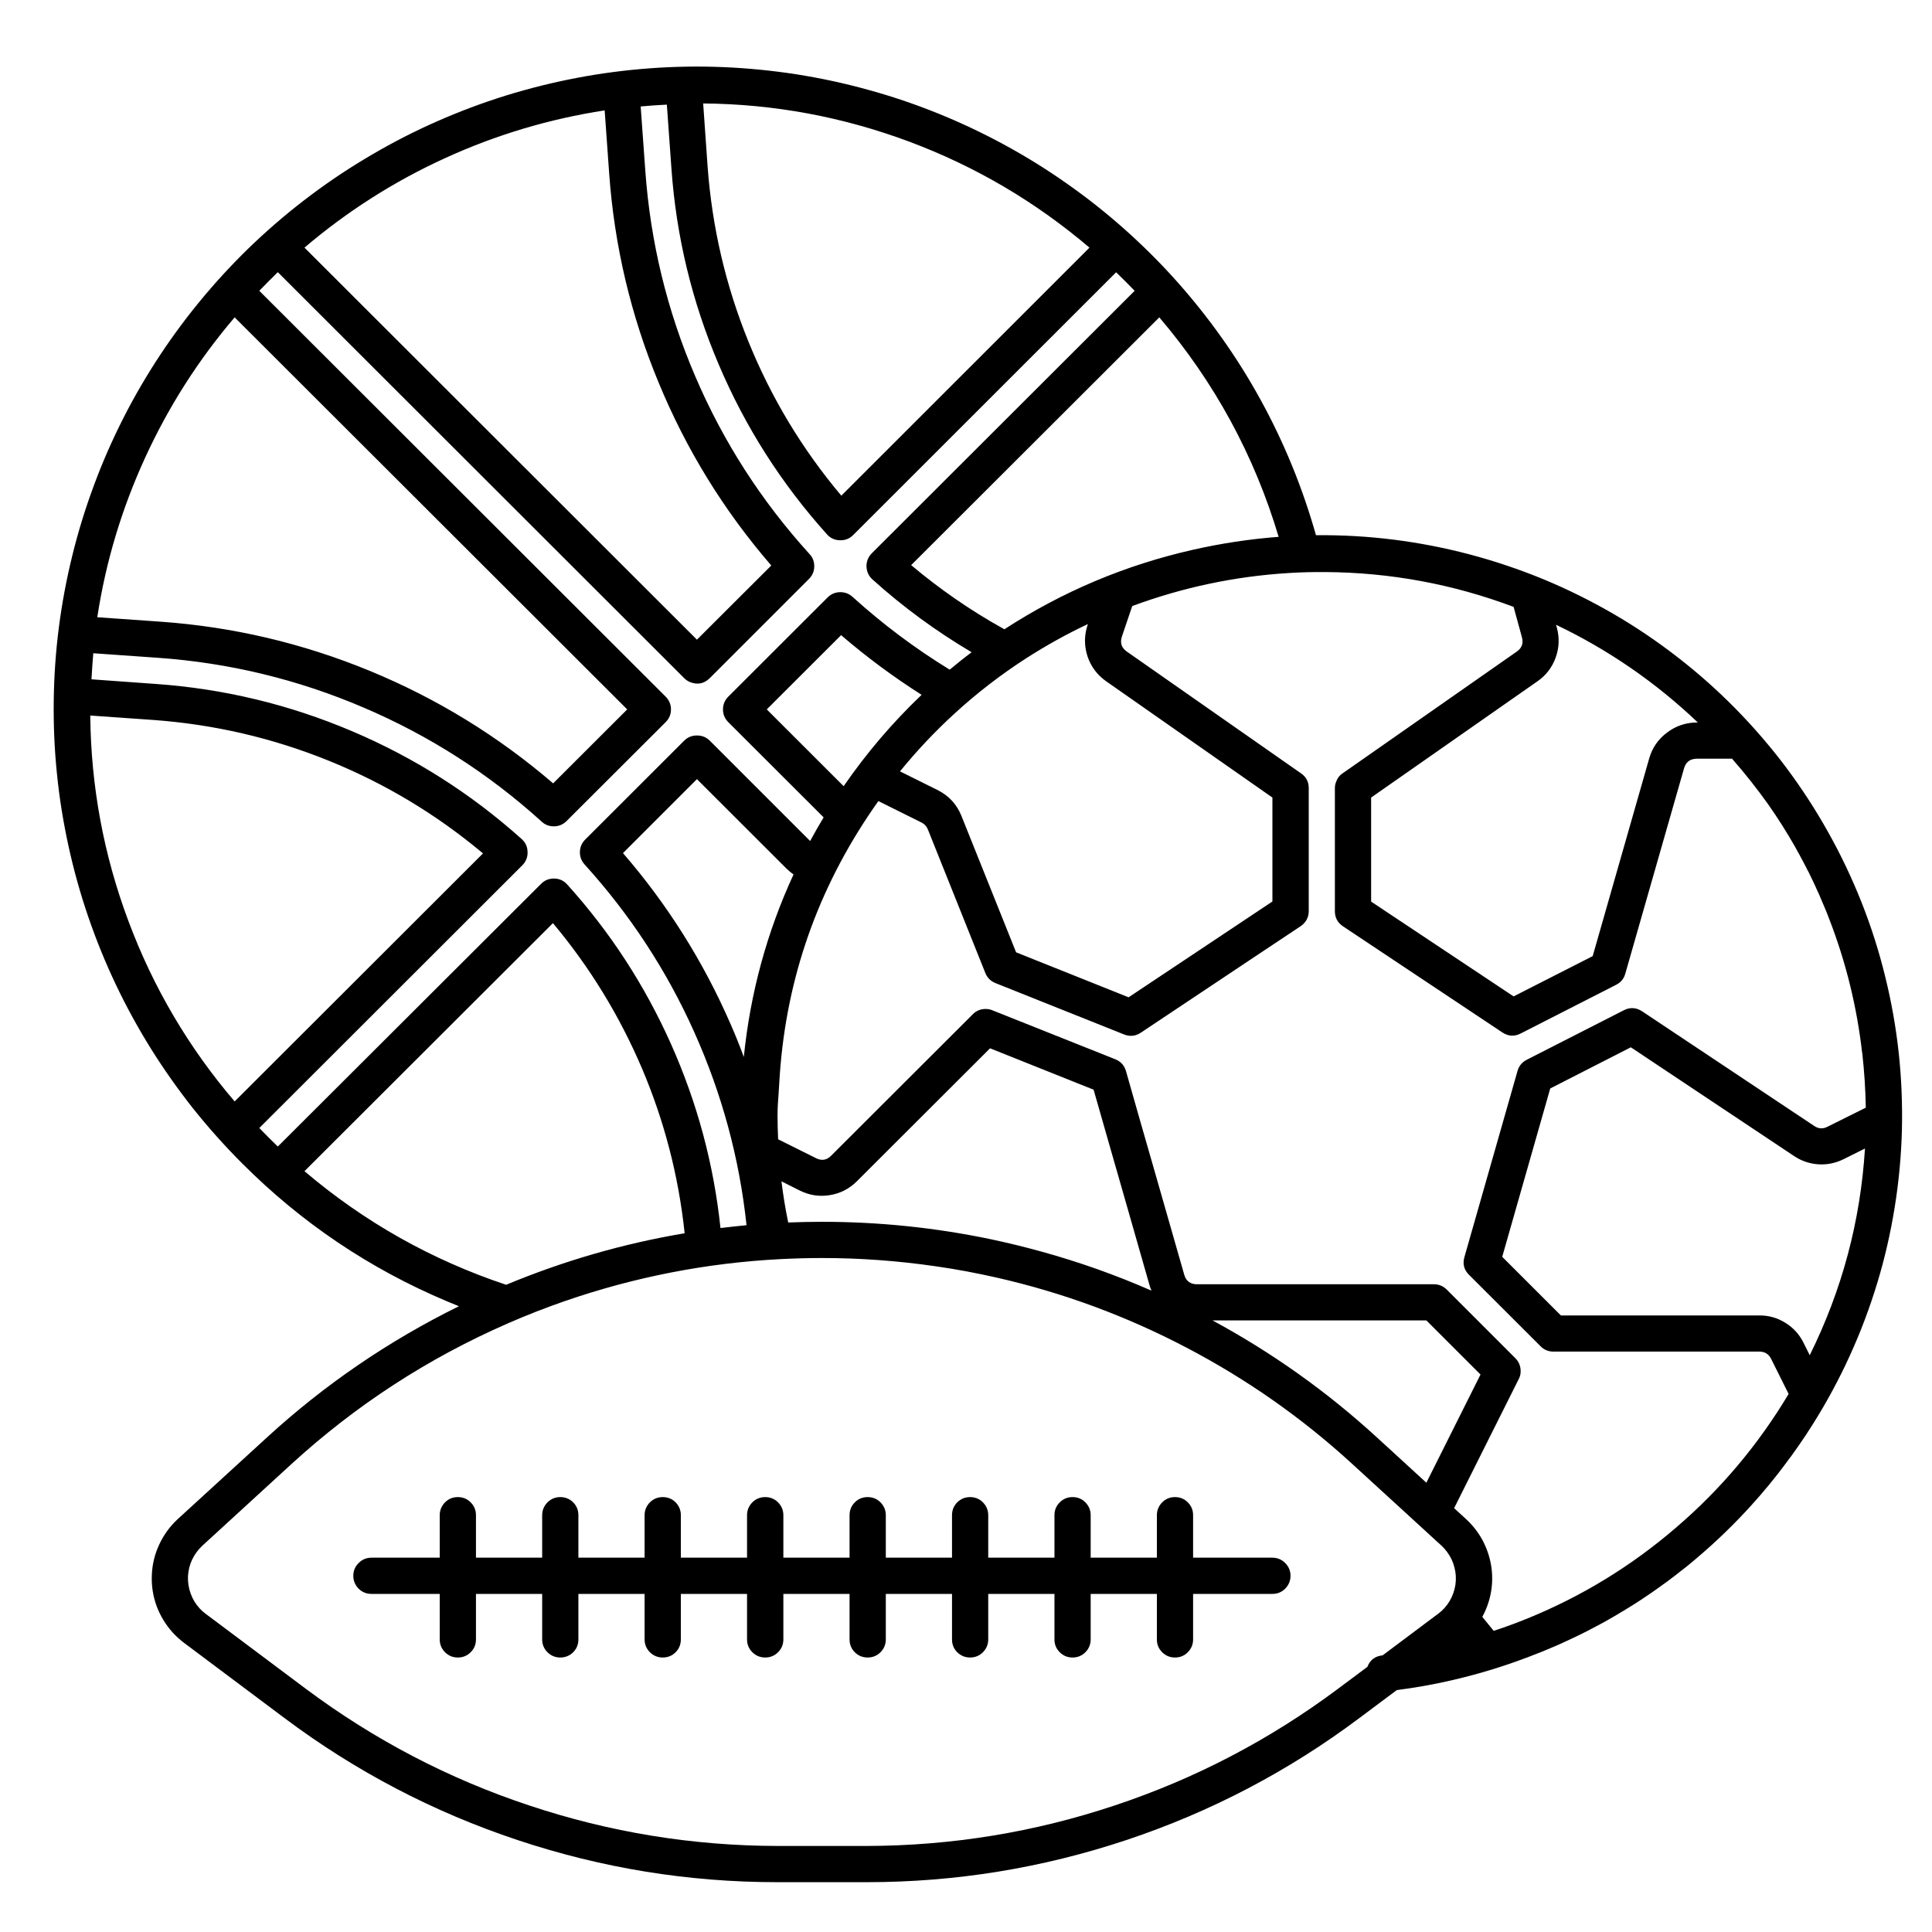 <?xml version="1.0" encoding="UTF-8"?> <svg xmlns="http://www.w3.org/2000/svg" width="75" viewBox="0 0 75 75" height="75" version="1.0"><defs><clipPath id="a"><path d="M 2 2 L 74 2 L 74 73.078 L 2 73.078 Z M 2 2"></path></clipPath></defs><g clip-path="url(#a)"><path d="M 9.406 45.168 C 11.703 47.469 14.348 49.25 17.34 50.512 C 17.5 50.578 17.656 50.645 17.816 50.707 C 15.09 52.051 12.605 53.746 10.363 55.801 L 6.902 58.969 C 6.598 59.25 6.359 59.578 6.184 59.953 C 6.008 60.328 5.91 60.723 5.895 61.137 C 5.875 61.551 5.938 61.953 6.078 62.344 C 6.223 62.73 6.434 63.078 6.715 63.387 C 6.844 63.527 6.988 63.656 7.141 63.773 L 11.043 66.695 C 13.801 68.762 16.816 70.34 20.09 71.43 C 23.359 72.52 26.723 73.066 30.172 73.066 L 33.645 73.066 C 37.094 73.066 40.453 72.52 43.727 71.43 C 46.996 70.34 50.012 68.762 52.77 66.695 L 54.223 65.609 C 54.922 65.52 55.625 65.395 56.312 65.238 C 57.32 65.008 58.309 64.711 59.277 64.344 C 59.285 64.344 59.293 64.34 59.301 64.336 C 59.438 64.285 59.574 64.23 59.711 64.176 C 59.797 64.145 59.883 64.109 59.965 64.074 C 60.004 64.059 60.043 64.043 60.078 64.027 C 60.16 63.992 60.242 63.957 60.324 63.922 C 60.387 63.895 60.445 63.871 60.508 63.844 C 60.586 63.809 60.668 63.77 60.75 63.734 C 61.051 63.598 61.348 63.453 61.641 63.305 C 61.641 63.301 61.641 63.301 61.645 63.301 C 61.719 63.262 61.797 63.223 61.875 63.18 C 61.949 63.141 62.02 63.102 62.094 63.066 C 62.109 63.055 62.125 63.047 62.141 63.039 C 62.195 63.008 62.246 62.98 62.301 62.953 C 62.355 62.922 62.41 62.891 62.465 62.859 C 62.562 62.805 62.656 62.75 62.75 62.695 C 62.816 62.656 62.883 62.617 62.949 62.574 C 62.973 62.562 63 62.547 63.023 62.531 C 63.164 62.449 63.301 62.359 63.441 62.273 C 63.578 62.188 63.715 62.098 63.852 62.004 C 63.969 61.926 64.082 61.852 64.195 61.77 C 64.254 61.73 64.309 61.691 64.363 61.652 C 64.469 61.578 64.57 61.504 64.676 61.426 C 64.688 61.418 64.699 61.41 64.711 61.402 C 64.816 61.32 64.922 61.242 65.031 61.16 C 65.105 61.102 65.18 61.043 65.254 60.984 C 65.324 60.93 65.395 60.875 65.465 60.82 C 65.531 60.766 65.594 60.715 65.66 60.66 C 65.719 60.613 65.777 60.562 65.836 60.512 L 65.859 60.492 C 66.617 59.852 67.332 59.16 67.996 58.426 C 68.012 58.406 68.027 58.391 68.043 58.371 C 68.09 58.32 68.137 58.27 68.18 58.219 C 68.238 58.156 68.293 58.09 68.348 58.027 C 68.422 57.941 68.492 57.855 68.562 57.773 C 68.629 57.699 68.691 57.621 68.75 57.547 C 68.805 57.48 68.855 57.418 68.906 57.352 C 68.961 57.285 69.016 57.215 69.07 57.145 C 69.125 57.074 69.18 57.004 69.23 56.934 C 69.637 56.402 70.023 55.848 70.383 55.273 C 70.918 54.422 71.395 53.539 71.812 52.621 C 72.23 51.707 72.582 50.77 72.875 49.805 C 73.168 48.844 73.391 47.863 73.551 46.871 C 73.711 45.879 73.805 44.879 73.832 43.871 C 73.855 42.867 73.816 41.863 73.707 40.863 C 73.598 39.863 73.422 38.875 73.18 37.898 C 72.941 36.922 72.637 35.969 72.266 35.031 C 71.895 34.098 71.465 33.188 70.973 32.312 C 70.484 31.434 69.934 30.59 69.332 29.785 C 68.727 28.98 68.074 28.223 67.367 27.504 C 66.66 26.785 65.91 26.121 65.113 25.504 C 64.316 24.887 63.484 24.324 62.613 23.82 C 61.742 23.316 60.844 22.871 59.91 22.484 C 58.98 22.102 58.027 21.781 57.055 21.523 C 56.082 21.266 55.094 21.074 54.098 20.949 C 53.098 20.824 52.094 20.766 51.086 20.777 C 50.828 19.863 50.52 18.965 50.16 18.086 C 49.801 17.207 49.391 16.348 48.934 15.516 C 48.477 14.684 47.973 13.879 47.422 13.105 C 46.871 12.328 46.281 11.59 45.645 10.879 C 45.012 10.172 44.336 9.504 43.625 8.871 C 42.914 8.242 42.168 7.652 41.391 7.109 C 40.613 6.562 39.805 6.062 38.969 5.609 C 38.133 5.156 37.273 4.75 36.391 4.395 C 35.508 4.039 34.609 3.734 33.691 3.484 C 32.777 3.23 31.848 3.031 30.906 2.883 C 29.969 2.738 29.023 2.645 28.07 2.605 C 27.121 2.566 26.172 2.582 25.223 2.652 C 24.273 2.723 23.332 2.844 22.398 3.023 C 21.465 3.199 20.543 3.43 19.633 3.711 C 18.727 3.992 17.836 4.328 16.965 4.711 C 16.094 5.094 15.25 5.527 14.43 6.008 C 13.609 6.488 12.816 7.012 12.059 7.582 C 11.297 8.152 10.57 8.766 9.879 9.418 C 9.191 10.07 8.539 10.762 7.926 11.492 C 7.316 12.219 6.746 12.98 6.223 13.77 C 5.699 14.562 5.219 15.383 4.789 16.23 C 4.359 17.078 3.977 17.945 3.648 18.836 C 3.316 19.727 3.035 20.637 2.809 21.559 C 2.582 22.48 2.406 23.414 2.285 24.355 C 2.164 25.297 2.098 26.242 2.086 27.195 C 2.074 28.145 2.113 29.094 2.211 30.039 C 2.305 30.984 2.457 31.918 2.66 32.848 C 2.863 33.777 3.117 34.691 3.426 35.59 C 3.734 36.488 4.09 37.367 4.5 38.227 C 4.906 39.082 5.363 39.914 5.867 40.723 C 6.371 41.527 6.918 42.301 7.508 43.047 C 8.102 43.789 8.734 44.496 9.406 45.168 Z M 20.25 32.57 C 18.285 30.809 16.086 29.41 13.652 28.379 C 11.223 27.348 8.688 26.738 6.051 26.551 L 3.551 26.371 C 3.57 26.027 3.594 25.688 3.621 25.359 L 6.125 25.535 C 8.895 25.73 11.559 26.375 14.109 27.465 C 16.664 28.555 18.969 30.031 21.027 31.895 C 21.164 32.023 21.328 32.082 21.516 32.078 C 21.703 32.074 21.863 32.004 21.996 31.871 L 25.84 28.035 C 25.977 27.898 26.047 27.734 26.047 27.539 C 26.047 27.348 25.977 27.18 25.84 27.043 L 10.066 11.289 C 10.301 11.043 10.539 10.805 10.785 10.566 L 26.559 26.324 C 26.625 26.391 26.699 26.441 26.785 26.477 C 27.078 26.594 27.332 26.543 27.555 26.324 L 31.402 22.477 C 31.535 22.344 31.605 22.184 31.609 21.996 C 31.613 21.809 31.555 21.645 31.426 21.508 C 29.559 19.453 28.078 17.152 26.988 14.605 C 25.895 12.055 25.25 9.398 25.051 6.633 L 24.871 4.133 C 25.203 4.102 25.543 4.078 25.887 4.062 L 26.066 6.559 C 26.254 9.191 26.867 11.723 27.902 14.152 C 28.934 16.582 30.336 18.777 32.102 20.742 C 32.234 20.891 32.402 20.969 32.605 20.973 C 32.809 20.98 32.98 20.91 33.121 20.77 L 43.328 10.57 C 43.57 10.805 43.812 11.043 44.047 11.289 L 33.844 21.477 C 33.703 21.621 33.633 21.793 33.637 21.992 C 33.645 22.195 33.723 22.363 33.871 22.496 C 35.059 23.566 36.344 24.508 37.719 25.32 C 37.43 25.535 37.148 25.762 36.867 25.996 C 35.523 25.172 34.266 24.23 33.098 23.172 C 32.957 23.043 32.793 22.984 32.605 22.988 C 32.418 22.992 32.258 23.062 32.125 23.195 L 28.273 27.043 C 28.137 27.18 28.066 27.344 28.066 27.539 C 28.066 27.734 28.137 27.898 28.273 28.035 L 31.973 31.73 C 31.789 32.035 31.617 32.34 31.449 32.648 L 27.555 28.754 C 27.418 28.617 27.25 28.551 27.055 28.551 C 26.863 28.551 26.695 28.617 26.559 28.754 L 22.719 32.59 C 22.586 32.723 22.516 32.883 22.512 33.07 C 22.508 33.258 22.57 33.422 22.695 33.559 C 24.457 35.504 25.879 37.672 26.949 40.062 C 28.023 42.457 28.703 44.957 28.98 47.562 C 28.645 47.594 28.309 47.633 27.969 47.672 C 27.707 45.191 27.066 42.812 26.051 40.535 C 25.035 38.258 23.695 36.191 22.023 34.34 C 21.887 34.188 21.719 34.109 21.52 34.105 C 21.316 34.102 21.145 34.168 21.004 34.312 L 10.785 44.508 C 10.543 44.273 10.301 44.035 10.066 43.789 L 20.277 33.59 C 20.418 33.445 20.488 33.273 20.48 33.074 C 20.477 32.871 20.398 32.703 20.25 32.57 Z M 39.824 25.562 C 40.598 25.066 41.398 24.617 42.23 24.227 L 42.219 24.266 C 42.086 24.668 42.086 25.07 42.215 25.473 C 42.348 25.875 42.59 26.199 42.938 26.445 L 49.395 30.961 L 49.395 34.996 L 43.812 38.715 L 39.445 36.969 L 37.324 31.676 C 37.145 31.227 36.836 30.891 36.402 30.672 L 34.938 29.945 C 35.582 29.152 36.281 28.41 37.035 27.719 C 37.902 26.922 38.832 26.203 39.824 25.562 Z M 43.578 46.23 L 44.621 49.879 C 44.641 49.953 44.668 50.027 44.699 50.102 C 43.316 49.496 41.898 48.992 40.441 48.59 C 39.793 48.41 39.137 48.25 38.473 48.109 C 36.309 47.656 34.121 47.43 31.906 47.43 C 31.469 47.43 31.035 47.441 30.598 47.457 C 30.488 46.926 30.402 46.395 30.336 45.859 L 31.051 46.219 C 31.422 46.402 31.809 46.461 32.215 46.395 C 32.621 46.328 32.973 46.148 33.262 45.859 L 38.434 40.695 L 42.453 42.301 L 43.141 44.707 Z M 32.75 30.52 L 29.766 27.539 L 32.652 24.656 C 33.637 25.504 34.68 26.277 35.777 26.973 C 34.645 28.051 33.637 29.234 32.75 30.52 Z M 30.562 33.746 C 30.637 33.82 30.719 33.887 30.805 33.945 C 29.766 36.199 29.125 38.562 28.875 41.031 C 28.715 40.598 28.543 40.168 28.355 39.742 C 27.301 37.324 25.91 35.113 24.184 33.117 L 27.055 30.246 L 30.551 33.738 C 30.555 33.742 30.559 33.746 30.562 33.746 Z M 11.82 45.465 L 21.465 35.836 C 22.898 37.547 24.047 39.426 24.922 41.477 C 25.793 43.527 26.344 45.66 26.578 47.875 C 24.191 48.277 21.883 48.945 19.648 49.875 C 16.754 48.91 14.145 47.441 11.82 45.465 Z M 51.926 65.57 C 49.285 67.539 46.402 69.047 43.277 70.086 C 40.152 71.129 36.941 71.652 33.645 71.66 L 30.172 71.66 C 26.875 71.652 23.664 71.129 20.539 70.086 C 17.41 69.047 14.527 67.539 11.887 65.57 L 7.984 62.648 C 7.898 62.586 7.82 62.516 7.75 62.438 C 7.594 62.27 7.48 62.078 7.402 61.863 C 7.324 61.648 7.289 61.426 7.297 61.199 C 7.309 60.973 7.359 60.754 7.457 60.547 C 7.555 60.34 7.688 60.16 7.855 60.004 L 11.312 56.836 C 13.809 54.551 16.609 52.73 19.711 51.375 C 20.441 51.055 21.184 50.766 21.938 50.504 C 24.648 49.57 27.43 49.027 30.293 48.879 C 30.828 48.852 31.367 48.836 31.906 48.836 C 33.395 48.836 34.871 48.945 36.344 49.16 C 37.137 49.273 37.922 49.422 38.699 49.598 C 41.273 50.184 43.734 51.094 46.07 52.32 C 48.41 53.547 50.555 55.051 52.5 56.836 L 54.719 58.867 L 55.797 59.855 L 55.961 60.004 C 56.039 60.078 56.109 60.156 56.172 60.242 C 56.309 60.422 56.406 60.625 56.461 60.848 C 56.52 61.066 56.531 61.289 56.5 61.516 C 56.465 61.742 56.391 61.953 56.277 62.148 C 56.16 62.344 56.012 62.512 55.828 62.648 L 55.711 62.734 L 53.676 64.258 L 53.66 64.262 C 53.379 64.293 53.184 64.441 53.082 64.707 Z M 47.07 51.258 L 55.371 51.258 L 57.473 53.359 L 55.371 57.559 L 53.453 55.801 C 51.512 54.023 49.387 52.512 47.07 51.258 Z M 59.102 62.906 C 59.07 62.918 59.043 62.93 59.012 62.941 C 58.93 62.973 58.844 63.008 58.758 63.039 C 58.684 63.066 58.609 63.094 58.531 63.121 C 58.527 63.121 58.523 63.125 58.52 63.125 C 58.344 63.191 58.164 63.25 57.984 63.309 L 57.543 62.766 C 57.711 62.457 57.824 62.133 57.883 61.789 C 57.941 61.445 57.941 61.102 57.883 60.758 C 57.824 60.414 57.711 60.09 57.547 59.781 C 57.379 59.477 57.168 59.207 56.91 58.969 L 56.449 58.547 L 58.957 53.535 C 59.027 53.402 59.047 53.258 59.023 53.109 C 59 52.961 58.934 52.832 58.828 52.727 L 56.16 50.059 C 56.02 49.922 55.855 49.855 55.66 49.855 L 46.461 49.855 C 46.207 49.852 46.043 49.73 45.973 49.488 L 44.73 45.145 L 44.277 43.57 L 43.711 41.582 C 43.648 41.359 43.508 41.207 43.297 41.121 L 38.523 39.219 C 38.441 39.184 38.355 39.168 38.262 39.168 C 38.07 39.168 37.902 39.234 37.766 39.371 L 32.266 44.863 C 32.094 45.039 31.898 45.07 31.68 44.961 L 30.207 44.227 C 30.191 43.895 30.184 43.586 30.184 43.293 C 30.184 43.012 30.203 42.727 30.227 42.426 C 30.234 42.301 30.242 42.18 30.25 42.059 C 30.457 38.293 31.602 34.84 33.688 31.695 C 33.82 31.496 33.957 31.297 34.098 31.098 L 35.773 31.93 C 35.887 31.988 35.973 32.078 36.02 32.199 L 38.25 37.77 C 38.324 37.957 38.457 38.086 38.645 38.164 L 43.633 40.156 C 43.859 40.246 44.078 40.227 44.285 40.09 L 48.492 37.285 L 50.488 35.957 C 50.523 35.934 50.555 35.906 50.586 35.879 C 50.73 35.742 50.805 35.57 50.805 35.371 L 50.805 30.594 C 50.805 30.348 50.703 30.156 50.504 30.02 L 50.48 30.004 L 43.742 25.293 C 43.535 25.148 43.473 24.953 43.551 24.715 L 43.953 23.527 C 45.906 22.805 47.926 22.375 50.008 22.246 C 50.484 22.215 50.965 22.203 51.445 22.207 C 53.961 22.223 56.398 22.672 58.758 23.559 L 59.082 24.742 C 59.145 24.973 59.078 25.156 58.883 25.293 L 52.121 30.02 C 51.992 30.105 51.906 30.227 51.859 30.375 C 51.832 30.445 51.82 30.52 51.82 30.594 L 51.82 35.375 C 51.82 35.625 51.926 35.82 52.137 35.961 L 58.32 40.078 C 58.551 40.23 58.785 40.246 59.031 40.121 L 62.738 38.23 C 62.922 38.137 63.039 37.992 63.094 37.797 L 65.375 29.824 C 65.449 29.578 65.609 29.457 65.867 29.453 L 67.238 29.453 C 67.742 30.027 68.215 30.625 68.656 31.246 C 69.023 31.77 69.363 32.309 69.684 32.871 C 69.719 32.934 69.754 33 69.789 33.066 C 69.82 33.117 69.852 33.172 69.879 33.227 C 69.93 33.316 69.98 33.41 70.027 33.504 C 70.062 33.574 70.102 33.645 70.137 33.715 C 70.141 33.723 70.145 33.73 70.148 33.742 C 70.188 33.812 70.227 33.887 70.262 33.961 C 70.289 34.023 70.32 34.082 70.348 34.141 C 70.348 34.145 70.352 34.145 70.352 34.148 C 70.355 34.156 70.359 34.164 70.363 34.172 C 70.395 34.238 70.426 34.301 70.457 34.371 C 70.488 34.441 70.52 34.512 70.551 34.582 C 70.578 34.633 70.602 34.688 70.625 34.742 C 70.648 34.801 70.676 34.859 70.699 34.918 C 70.754 35.043 70.805 35.168 70.859 35.293 C 70.867 35.312 70.875 35.328 70.879 35.348 C 70.895 35.375 70.906 35.406 70.918 35.438 C 70.949 35.52 70.98 35.598 71.012 35.68 C 71.66 37.355 72.086 39.09 72.289 40.879 C 72.293 40.879 72.293 40.879 72.293 40.879 C 72.371 41.582 72.418 42.293 72.43 43 L 70.938 43.742 C 70.762 43.832 70.594 43.82 70.43 43.711 L 63.746 39.258 C 63.516 39.109 63.277 39.094 63.035 39.219 L 59.266 41.141 C 59.086 41.234 58.965 41.379 58.91 41.574 L 56.848 48.801 C 56.773 49.066 56.832 49.297 57.027 49.488 L 59.809 52.266 C 59.945 52.402 60.109 52.469 60.305 52.469 L 68.297 52.469 C 68.508 52.469 68.66 52.562 68.754 52.75 L 69.434 54.113 C 68.262 56.074 66.812 57.801 65.078 59.289 C 63.348 60.781 61.422 61.961 59.309 62.824 C 59.238 62.852 59.168 62.879 59.102 62.906 Z M 70.254 52.609 L 70.012 52.125 C 69.852 51.801 69.617 51.543 69.309 51.352 C 69 51.16 68.664 51.062 68.301 51.066 L 60.594 51.066 L 58.316 48.789 L 60.18 42.254 L 63.309 40.656 L 69.648 44.879 C 69.934 45.07 70.25 45.176 70.594 45.199 C 70.934 45.219 71.258 45.152 71.566 45 L 72.398 44.586 C 72.223 47.402 71.508 50.078 70.254 52.609 Z M 65.91 28.047 L 65.867 28.047 C 65.438 28.051 65.055 28.18 64.715 28.438 C 64.371 28.695 64.141 29.027 64.023 29.438 L 61.828 37.117 L 58.758 38.68 L 53.227 35 L 53.227 30.961 L 59.688 26.445 C 60.02 26.215 60.254 25.906 60.391 25.527 C 60.527 25.148 60.543 24.762 60.438 24.371 L 60.406 24.254 C 62.441 25.227 64.277 26.492 65.91 28.047 Z M 46.301 21.344 C 43.68 21.938 41.242 22.965 38.988 24.43 C 38.961 24.41 38.934 24.395 38.902 24.379 C 37.648 23.68 36.473 22.863 35.371 21.938 L 45.004 12.32 C 47.148 14.836 48.691 17.676 49.637 20.84 C 48.512 20.926 47.402 21.094 46.301 21.344 Z M 42.293 9.613 L 32.66 19.242 C 31.141 17.438 29.941 15.445 29.055 13.262 C 28.168 11.078 27.641 8.809 27.469 6.461 L 27.297 4.016 C 30.047 4.039 32.711 4.535 35.289 5.496 C 37.863 6.457 40.199 7.832 42.293 9.613 Z M 23.473 4.285 L 23.648 6.73 C 23.848 9.539 24.488 12.246 25.566 14.848 C 26.641 17.453 28.098 19.82 29.941 21.953 L 27.055 24.832 L 11.82 9.613 C 13.477 8.203 15.297 7.043 17.273 6.141 C 19.254 5.234 21.32 4.617 23.473 4.285 Z M 9.109 12.32 L 24.348 27.539 L 21.473 30.41 C 19.336 28.574 16.961 27.117 14.355 26.043 C 11.746 24.969 9.039 24.332 6.223 24.133 L 3.777 23.961 C 4.105 21.809 4.727 19.746 5.633 17.77 C 6.539 15.793 7.695 13.977 9.109 12.32 Z M 5.953 27.949 C 8.305 28.121 10.574 28.645 12.762 29.531 C 14.945 30.414 16.941 31.613 18.75 33.129 L 9.109 42.758 C 7.324 40.668 5.949 38.336 4.988 35.762 C 4.023 33.188 3.531 30.523 3.504 27.777 Z M 5.953 27.949"></path></g><path d="M 49.395 60.469 L 46.316 60.469 L 46.316 58.82 C 46.316 58.625 46.25 58.461 46.109 58.32 C 45.973 58.184 45.809 58.117 45.613 58.117 C 45.418 58.117 45.254 58.184 45.117 58.32 C 44.98 58.461 44.91 58.625 44.91 58.82 L 44.91 60.469 L 42.34 60.469 L 42.34 58.82 C 42.34 58.625 42.27 58.461 42.133 58.32 C 41.996 58.184 41.832 58.117 41.637 58.117 C 41.441 58.117 41.277 58.184 41.141 58.32 C 41 58.461 40.934 58.625 40.934 58.82 L 40.934 60.469 L 38.363 60.469 L 38.363 58.82 C 38.363 58.625 38.293 58.461 38.156 58.32 C 38.02 58.184 37.852 58.117 37.66 58.117 C 37.465 58.117 37.301 58.184 37.16 58.32 C 37.023 58.461 36.957 58.625 36.957 58.82 L 36.957 60.469 L 34.387 60.469 L 34.387 58.82 C 34.387 58.625 34.316 58.461 34.18 58.32 C 34.043 58.184 33.875 58.117 33.684 58.117 C 33.488 58.117 33.32 58.184 33.184 58.32 C 33.047 58.461 32.98 58.625 32.98 58.82 L 32.98 60.469 L 30.41 60.469 L 30.41 58.82 C 30.41 58.625 30.34 58.461 30.203 58.32 C 30.066 58.184 29.898 58.117 29.707 58.117 C 29.512 58.117 29.344 58.184 29.207 58.32 C 29.07 58.461 29 58.625 29 58.82 L 29 60.469 L 26.43 60.469 L 26.43 58.82 C 26.43 58.625 26.363 58.461 26.227 58.32 C 26.09 58.184 25.922 58.117 25.727 58.117 C 25.535 58.117 25.367 58.184 25.23 58.32 C 25.094 58.461 25.023 58.625 25.023 58.82 L 25.023 60.469 L 22.453 60.469 L 22.453 58.82 C 22.453 58.625 22.387 58.461 22.25 58.32 C 22.109 58.184 21.945 58.117 21.75 58.117 C 21.559 58.117 21.391 58.184 21.254 58.32 C 21.117 58.461 21.047 58.625 21.047 58.82 L 21.047 60.469 L 18.477 60.469 L 18.477 58.82 C 18.477 58.625 18.41 58.461 18.27 58.32 C 18.133 58.184 17.969 58.117 17.773 58.117 C 17.578 58.117 17.414 58.184 17.277 58.32 C 17.141 58.461 17.07 58.625 17.07 58.82 L 17.07 60.469 L 14.418 60.469 C 14.227 60.469 14.059 60.539 13.922 60.676 C 13.785 60.812 13.715 60.98 13.715 61.172 C 13.715 61.367 13.785 61.531 13.922 61.672 C 14.059 61.809 14.227 61.875 14.418 61.875 L 17.07 61.875 L 17.07 63.645 C 17.07 63.836 17.141 64.004 17.277 64.141 C 17.414 64.277 17.578 64.344 17.773 64.344 C 17.969 64.344 18.133 64.277 18.27 64.141 C 18.41 64.004 18.477 63.836 18.477 63.645 L 18.477 61.875 L 21.047 61.875 L 21.047 63.645 C 21.047 63.836 21.117 64.004 21.254 64.141 C 21.391 64.277 21.559 64.344 21.75 64.344 C 21.945 64.344 22.109 64.277 22.25 64.141 C 22.387 64.004 22.453 63.836 22.453 63.645 L 22.453 61.875 L 25.023 61.875 L 25.023 63.645 C 25.023 63.836 25.094 64.004 25.23 64.141 C 25.367 64.277 25.535 64.344 25.727 64.344 C 25.922 64.344 26.09 64.277 26.227 64.141 C 26.363 64.004 26.43 63.836 26.43 63.645 L 26.43 61.875 L 29 61.875 L 29 63.645 C 29 63.836 29.07 64.004 29.207 64.141 C 29.344 64.277 29.512 64.344 29.707 64.344 C 29.898 64.344 30.066 64.277 30.203 64.141 C 30.34 64.004 30.41 63.836 30.41 63.645 L 30.41 61.875 L 32.98 61.875 L 32.98 63.645 C 32.98 63.836 33.047 64.004 33.184 64.141 C 33.32 64.277 33.488 64.344 33.684 64.344 C 33.875 64.344 34.043 64.277 34.18 64.141 C 34.316 64.004 34.387 63.836 34.387 63.645 L 34.387 61.875 L 36.957 61.875 L 36.957 63.645 C 36.957 63.836 37.023 64.004 37.16 64.141 C 37.301 64.277 37.465 64.344 37.66 64.344 C 37.852 64.344 38.02 64.277 38.156 64.141 C 38.293 64.004 38.363 63.836 38.363 63.645 L 38.363 61.875 L 40.934 61.875 L 40.934 63.645 C 40.934 63.836 41 64.004 41.141 64.141 C 41.277 64.277 41.441 64.344 41.637 64.344 C 41.832 64.344 41.996 64.277 42.133 64.141 C 42.27 64.004 42.34 63.836 42.34 63.645 L 42.34 61.875 L 44.91 61.875 L 44.91 63.645 C 44.91 63.836 44.977 64.004 45.117 64.141 C 45.254 64.277 45.418 64.344 45.613 64.344 C 45.809 64.344 45.973 64.277 46.109 64.141 C 46.246 64.004 46.316 63.836 46.316 63.645 L 46.316 61.875 L 49.395 61.875 C 49.586 61.875 49.754 61.809 49.891 61.672 C 50.027 61.531 50.098 61.367 50.098 61.172 C 50.098 60.98 50.027 60.812 49.891 60.676 C 49.754 60.539 49.586 60.469 49.395 60.469 Z M 49.395 60.469"></path></svg> 